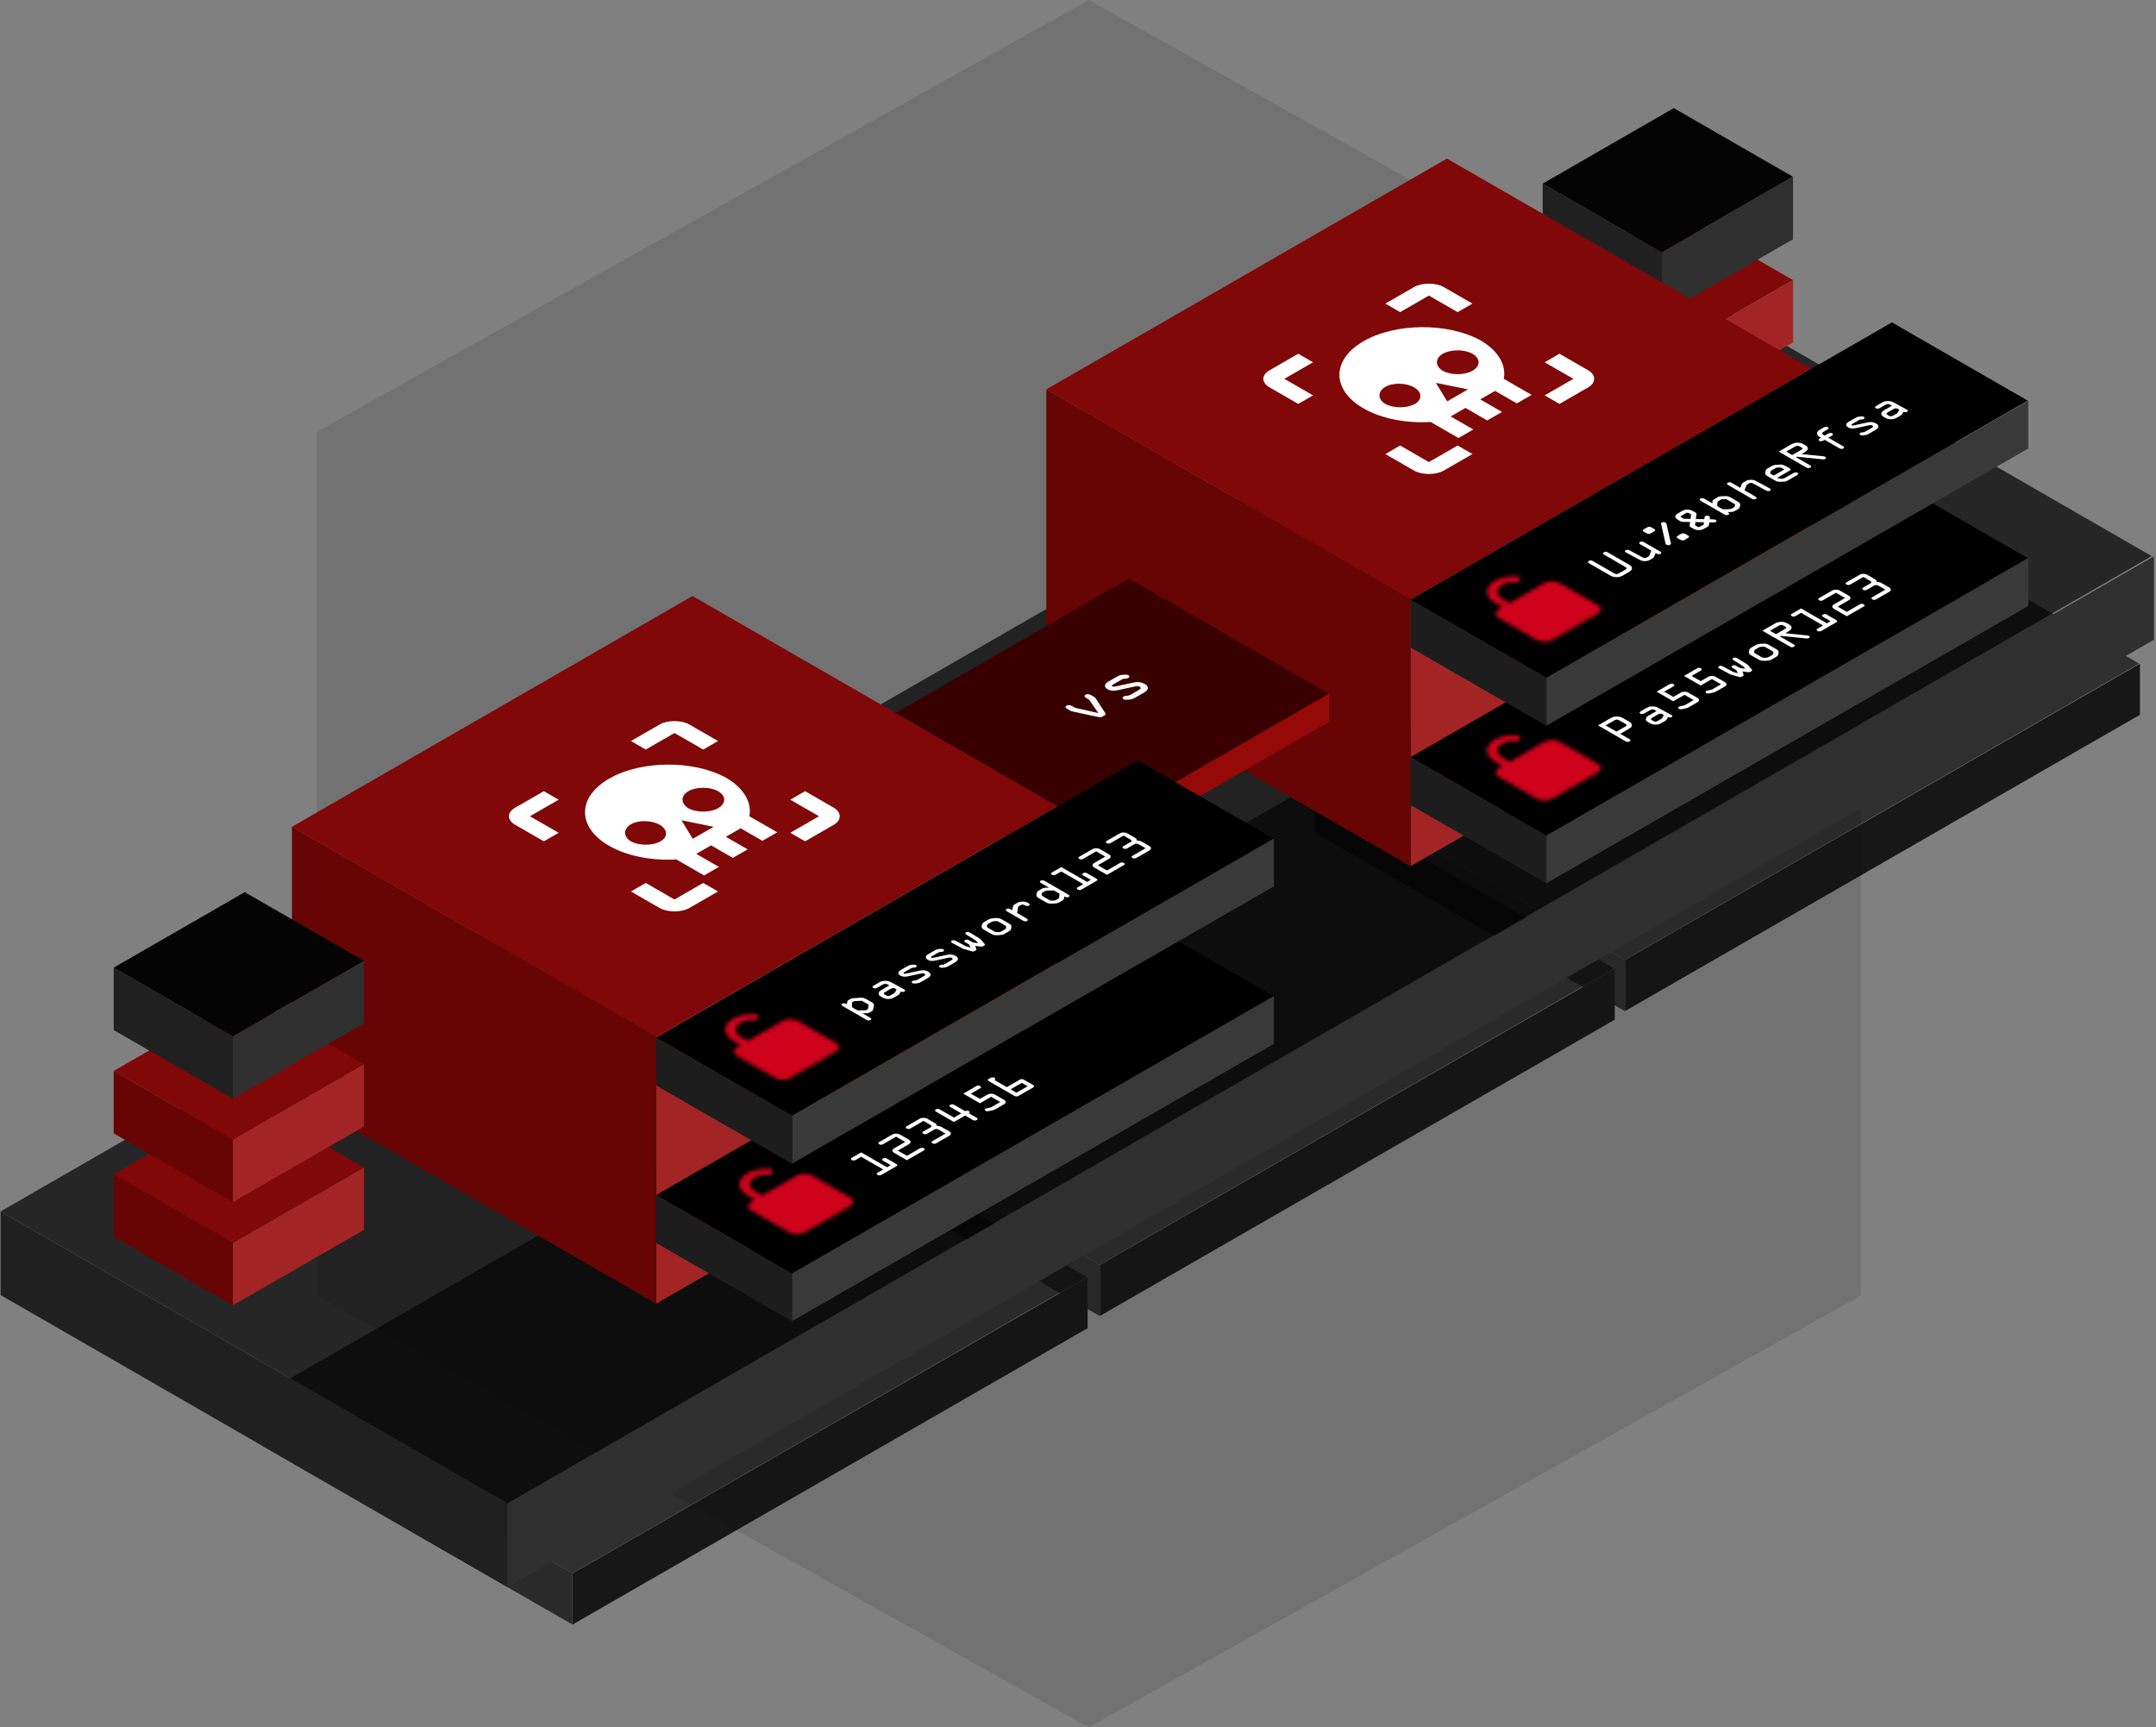 <svg width="589" height="472" viewBox="0 0 589 472" fill="none" xmlns="http://www.w3.org/2000/svg">
<rect x="0" y="0" width="589" height="472" fill="#808080" stroke="none"/>
<path d="M297.451 0L508.369 118V354L297.451 472L86.534 354V118L297.451 0Z" fill="black" fill-opacity="0.11"/>
<g opacity="0.9">
<rect width="162.275" height="13.956" transform="matrix(0.867 -0.499 2.2079e-08 1 443.92 262.335)" fill="#0B0B0B"/>
<rect width="97.884" height="13.979" transform="matrix(0.866 0.499 2.20662e-08 -1 359.103 227.45)" fill="#202020"/>
<rect width="162.272" height="97.885" transform="matrix(0.866 -0.499 0.866 0.499 359.103 213.454)" fill="black" fill-opacity="0.7"/>
<rect width="162.275" height="13.956" transform="matrix(0.867 -0.499 2.2079e-08 1 300.45 345.645)" fill="#0B0B0B"/>
<rect width="97.884" height="13.979" transform="matrix(0.866 0.499 2.20662e-08 -1 215.633 310.761)" fill="#202020"/>
<rect width="162.272" height="97.885" transform="matrix(0.866 -0.499 0.866 0.499 215.633 296.764)" fill="black" fill-opacity="0.7"/>
<rect width="162.275" height="13.956" transform="matrix(0.867 -0.499 2.2079e-08 1 156.428 429.947)" fill="#0B0B0B"/>
<rect width="97.884" height="13.979" transform="matrix(0.866 0.499 2.20662e-08 -1 71.611 395.063)" fill="#202020"/>
<rect width="162.272" height="97.885" transform="matrix(0.866 -0.499 0.866 0.499 71.611 381.067)" fill="black" fill-opacity="0.7"/>
</g>
<rect width="518.717" height="22.794" transform="matrix(0.867 -0.499 2.2079e-08 1 138.701 410.859)" fill="#2F2F2F"/>
<rect width="159.874" height="22.831" transform="matrix(0.866 0.499 2.20662e-08 -1 0.17 353.883)" fill="#202020"/>
<rect width="518.717" height="159.874" transform="matrix(0.866 -0.499 0.866 0.499 0.17 331.024)" fill="black" fill-opacity="0.7"/>
<rect width="41.331" height="17.076" transform="matrix(0.867 -0.499 2.2079e-08 1 454.011 125.365)" fill="#A22424"/>
<rect width="37.562" height="17.062" transform="matrix(0.866 0.499 2.20662e-08 -1 421.464 123.677)" fill="#670404"/>
<rect width="41.331" height="37.562" transform="matrix(0.866 -0.499 0.866 0.499 421.464 106.619)" fill="#800808"/>
<rect width="41.331" height="17.076" transform="matrix(0.867 -0.499 2.2079e-08 1 454.011 97.138)" fill="#A22424"/>
<rect width="37.562" height="17.062" transform="matrix(0.866 0.499 2.20662e-08 -1 421.464 95.451)" fill="#670404"/>
<rect width="41.331" height="37.562" transform="matrix(0.866 -0.499 0.866 0.499 421.464 78.392)" fill="#800808"/>
<rect width="41.331" height="17.076" transform="matrix(0.867 -0.499 2.2079e-08 1 454.011 68.912)" fill="#2F2F2F"/>
<rect width="37.562" height="17.062" transform="matrix(0.866 0.499 2.20662e-08 -1 421.464 67.224)" fill="#202020"/>
<rect width="41.331" height="37.562" transform="matrix(0.866 -0.499 0.866 0.499 421.464 50.166)" fill="#040404"/>
<rect width="126.366" height="72.985" transform="matrix(0.867 -0.499 2.2079e-08 1 385.366 163.708)" fill="#A22424"/>
<rect width="114.842" height="72.984" transform="matrix(0.866 0.499 2.20662e-08 -1 285.855 179.366)" fill="#670404"/>
<rect width="126.366" height="114.842" transform="matrix(0.866 -0.499 0.866 0.499 285.855 106.391)" fill="#800808"/>
<g clip-path="url(#clip0_51_3875)">
<path d="M346.826 101.185C344.448 102.556 344.686 104.611 346.826 105.845L354.677 110.367L358.721 108.037L350.87 103.515L358.721 98.993L354.677 96.663L346.826 101.185ZM378.465 82.959L382.509 85.289L390.359 80.766L398.209 85.289L402.253 82.959L394.403 78.437C392.262 77.203 388.456 77.203 386.315 78.437L378.465 82.959ZM372.518 93.237C363.716 98.308 363.716 106.53 372.518 111.601C377.513 114.478 384.412 115.712 390.835 115.301L398.447 119.686L402.491 117.356L396.306 113.793L400.35 111.463L406.297 114.889L410.341 112.56L404.394 109.134L408.438 106.804L414.385 110.23L418.429 107.9L410.817 103.515C411.531 99.815 409.39 95.841 404.394 92.963C395.593 88.167 381.32 88.167 372.518 93.237ZM386.553 110.367C384.412 111.601 380.606 111.601 378.465 110.367C376.324 109.134 376.324 106.941 378.465 105.708C380.606 104.474 384.174 104.611 386.315 105.845C388.456 107.078 388.694 109.134 386.553 110.367ZM395.355 109.682L392.262 104.611L401.064 106.393L395.355 109.682ZM402.253 101.322C400.112 102.556 396.306 102.556 394.165 101.322C392.024 100.089 392.024 97.897 394.165 96.663C396.306 95.43 400.112 95.43 402.253 96.663C404.394 97.897 404.632 99.952 402.253 101.322ZM378.465 124.071L386.315 128.594C388.456 129.827 392.262 129.827 394.403 128.594L402.253 124.071L398.209 121.741L390.359 126.264L382.509 121.741L378.465 124.071ZM421.998 98.993L429.848 103.515L421.998 108.037L426.042 110.367L433.892 105.845C436.033 104.611 436.033 102.419 433.892 101.185L426.042 96.663L421.998 98.993Z" fill="white"/>
</g>
<rect width="89.12" height="7.665" transform="matrix(0.867 -0.499 2.2079e-08 1 285.855 234.02)" fill="#950909"/>
<rect width="63.017" height="7.677" transform="matrix(0.866 0.499 2.20662e-08 -1 231.251 210.24)" fill="#1D1D1D"/>
<rect width="89.118" height="63.017" transform="matrix(0.866 -0.499 0.866 0.499 231.251 202.553)" fill="#390000"/>
<rect width="126.366" height="72.985" transform="matrix(0.867 -0.499 2.2079e-08 1 179.271 283.235)" fill="#A22424"/>
<rect width="114.842" height="72.984" transform="matrix(0.866 0.499 2.20662e-08 -1 79.76 298.893)" fill="#670404"/>
<rect width="126.366" height="114.842" transform="matrix(0.866 -0.499 0.866 0.499 79.76 225.919)" fill="#800808"/>
<g clip-path="url(#clip1_51_3875)">
<path d="M140.731 220.713C138.352 222.083 138.59 224.139 140.731 225.372L148.581 229.894L152.625 227.565L144.775 223.042L152.625 218.52L148.581 216.19L140.731 220.713ZM172.37 202.486L176.414 204.816L184.264 200.294L192.114 204.816L196.158 202.486L188.308 197.964C186.167 196.731 182.361 196.731 180.22 197.964L172.37 202.486ZM166.423 212.764C157.621 217.835 157.621 226.057 166.423 231.128C171.418 234.005 178.317 235.239 184.74 234.828L192.352 239.213L196.396 236.883L190.211 233.32L194.255 230.991L200.202 234.417L204.246 232.087L198.299 228.661L202.343 226.331L208.29 229.757L212.334 227.428L204.722 223.042C205.435 219.342 203.294 215.368 198.299 212.49C189.497 207.694 175.224 207.694 166.423 212.764ZM180.458 229.894C178.317 231.128 174.511 231.128 172.37 229.894C170.229 228.661 170.229 226.468 172.37 225.235C174.511 224.002 178.079 224.139 180.22 225.372C182.361 226.605 182.599 228.661 180.458 229.894ZM189.259 229.209L186.167 224.139L194.969 225.92L189.259 229.209ZM196.158 220.85C194.017 222.083 190.211 222.083 188.07 220.85C185.929 219.616 185.929 217.424 188.07 216.19C190.211 214.957 194.017 214.957 196.158 216.19C198.299 217.424 198.537 219.479 196.158 220.85ZM172.37 243.598L180.22 248.121C182.361 249.354 186.167 249.354 188.308 248.121L196.158 243.598L192.114 241.269L184.264 245.791L176.414 241.269L172.37 243.598ZM215.902 218.52L223.752 223.042L215.902 227.565L219.946 229.894L227.796 225.372C229.937 224.139 229.937 221.946 227.796 220.713L219.946 216.19L215.902 218.52Z" fill="white"/>
</g>
<rect width="41.331" height="17.076" transform="matrix(0.867 -0.499 2.2079e-08 1 63.616 339.609)" fill="#A22424"/>
<rect width="37.562" height="17.062" transform="matrix(0.866 0.499 2.20662e-08 -1 31.068 337.922)" fill="#670404"/>
<rect width="41.331" height="37.562" transform="matrix(0.866 -0.499 0.866 0.499 31.068 320.863)" fill="#800808"/>
<rect width="41.331" height="17.076" transform="matrix(0.867 -0.499 2.2079e-08 1 63.616 311.383)" fill="#A22424"/>
<rect width="37.562" height="17.062" transform="matrix(0.866 0.499 2.20662e-08 -1 31.068 309.695)" fill="#670404"/>
<rect width="41.331" height="37.562" transform="matrix(0.866 -0.499 0.866 0.499 31.068 292.636)" fill="#800808"/>
<rect width="41.331" height="17.076" transform="matrix(0.867 -0.499 2.2079e-08 1 63.616 283.156)" fill="#2F2F2F"/>
<rect width="37.562" height="17.062" transform="matrix(0.866 0.499 2.20662e-08 -1 31.068 281.469)" fill="#202020"/>
<rect width="41.331" height="37.562" transform="matrix(0.866 -0.499 0.866 0.499 31.068 264.41)" fill="#040404"/>
<rect width="151.833" height="13.058" transform="matrix(0.867 -0.499 2.2079e-08 1 216.376 347.944)" fill="#393939"/>
<rect width="42.822" height="13.079" transform="matrix(0.866 0.499 2.20662e-08 -1 179.271 339.647)" fill="#1D1D1D"/>
<rect width="151.83" height="42.822" transform="matrix(0.866 -0.499 0.866 0.499 179.271 326.551)" fill="black"/>
<path d="M242.324 318.96L235.274 314.898L232.706 316.378C232.436 316.534 232.332 316.761 232.706 316.977C233.08 317.192 233.475 317.133 233.746 316.977L235.274 316.096L241.284 319.559L239.756 320.439C239.486 320.595 239.382 320.822 239.756 321.038C240.13 321.254 240.525 321.194 240.796 321.038L244.892 318.678C245.163 318.522 245.267 318.295 244.892 318.079L242.272 316.569C241.971 316.396 241.617 316.348 241.232 316.569C240.848 316.791 240.931 316.995 241.232 317.168L243.333 318.378L242.324 318.96ZM245.274 314.397L248.207 312.707C248.55 312.51 248.737 312.342 248.758 312.055C248.779 311.731 248.529 311.551 248.155 311.336L246.023 310.108C245.649 309.892 245.337 309.748 244.775 309.76C244.276 309.772 243.985 309.88 243.642 310.078L240.19 312.067C239.919 312.222 239.815 312.45 240.19 312.666C240.564 312.881 240.959 312.821 241.23 312.666L244.806 310.605L247.292 312.037L244.37 313.72C243.59 314.169 243.59 314.624 244.37 315.074L247.759 317.026L252.376 314.367C252.647 314.211 252.751 313.983 252.376 313.768C252.002 313.552 251.607 313.612 251.336 313.768L247.759 315.828L245.274 314.397ZM252.29 306.294L254.016 307.288C254.599 307.624 254.547 307.857 254.255 308.025L252.217 309.199C251.947 309.355 251.843 309.582 252.217 309.798C252.592 310.014 252.987 309.954 253.257 309.798L255.295 308.624C255.586 308.456 255.992 308.426 256.574 308.762L258.3 309.756L254.723 311.817C254.453 311.972 254.349 312.2 254.723 312.416C255.098 312.631 255.493 312.571 255.763 312.416L259.34 310.355C259.933 310.014 259.933 309.498 259.34 309.157L257.344 308.007C256.928 307.767 256.543 307.641 255.929 307.659C255.961 307.306 255.742 307.084 255.326 306.845L253.33 305.695C252.737 305.353 251.843 305.353 251.25 305.695L247.673 307.755C247.403 307.911 247.299 308.139 247.673 308.354C248.048 308.57 248.443 308.51 248.713 308.354L252.29 306.294ZM260.606 305.385L256.717 303.145C256.457 302.995 256.072 302.917 255.677 303.145C255.282 303.372 255.417 303.594 255.677 303.744L260.606 306.583L263.663 304.822L265.784 306.044C266.117 306.235 266.449 306.259 266.824 306.044C267.198 305.828 267.156 305.636 266.824 305.445L264.703 304.223C264.973 304.067 265.077 303.839 264.703 303.624C264.328 303.408 263.933 303.468 263.663 303.624L260.658 301.893C260.398 301.743 260.013 301.665 259.618 301.893C259.223 302.12 259.358 302.342 259.618 302.492L262.623 304.223L260.606 305.385ZM265.23 298.839L267.778 297.372C268.048 297.216 268.152 296.988 267.778 296.773C267.403 296.557 267.008 296.617 266.738 296.773L263.15 298.839L267.715 301.469L270.783 299.702L273.268 301.134L270.866 302.517C270.699 302.613 270.315 302.667 270.107 302.715L269.66 302.817C269.493 302.853 269.368 302.889 269.244 302.96C268.973 303.116 268.994 303.392 269.264 303.548C269.628 303.757 270.034 303.631 270.439 303.542L271.011 303.416C271.386 303.332 271.614 303.284 271.885 303.128L274.193 301.798C274.567 301.583 274.796 301.403 274.744 301.074C274.703 300.798 274.505 300.648 274.183 300.463L271.958 299.181C271.594 298.971 271.313 298.845 270.751 298.857C270.263 298.863 269.961 298.977 269.628 299.169L267.715 300.271L265.23 298.839ZM271.684 295.121C271.986 294.947 271.996 294.702 271.684 294.522C271.414 294.366 270.946 294.348 270.676 294.504L270.052 294.864C269.688 295.073 269.885 295.283 270.125 295.421L277.039 299.404C277.518 299.68 277.882 299.674 278.37 299.392L282.155 297.212C282.623 296.942 282.665 296.726 282.176 296.445L279.847 295.103C279.368 294.828 279.046 294.762 278.526 295.061L275.053 297.062L271.684 295.121ZM279.15 295.9L280.751 296.822L277.694 298.583L276.093 297.661L279.15 295.9Z" fill="white"/>
<mask id="mask0_51_3875" style="mask-type:alpha" maskUnits="userSpaceOnUse" x="202" y="319" width="32" height="19">
<path fill-rule="evenodd" clip-rule="evenodd" d="M217.249 321.481L217.254 321.484L213.318 323.751L213.314 323.748L208.25 326.665L206.171 325.467C204.392 324.443 204.392 322.777 206.171 321.753C207.367 321.064 209.068 320.838 210.595 321.077L211.171 319.5C208.751 319.154 206.085 319.526 204.195 320.615C201.325 322.268 201.325 324.952 204.195 326.605L206.275 327.803L205.235 328.402C204.091 329.061 204.091 330.14 205.235 330.798L215.633 336.789C216.777 337.448 218.649 337.448 219.792 336.789L232.27 329.6C233.414 328.941 233.414 327.863 232.27 327.204L221.872 321.214C220.728 320.555 218.857 320.555 217.713 321.214L217.249 321.481Z" fill="black"/>
</mask>
<g mask="url(#mask0_51_3875)">
<rect width="28.801" height="28.801" transform="matrix(0.867 -0.499 0.867 0.499 190.677 327.204)" fill="#CE021B"/>
</g>
<rect width="151.833" height="13.058" transform="matrix(0.867 -0.499 2.2079e-08 1 216.376 304.909)" fill="#393939"/>
<rect width="42.822" height="13.079" transform="matrix(0.866 0.499 2.20662e-08 -1 179.271 296.611)" fill="#1D1D1D"/>
<rect width="151.83" height="42.822" transform="matrix(0.866 -0.499 0.866 0.499 179.271 283.515)" fill="black"/>
<path d="M236.844 273.107C236.136 272.7 235.804 272.568 234.764 272.64L233.693 272.718C233.215 272.754 232.643 272.795 232.404 272.933L231.717 273.329C231.437 273.49 231.416 273.934 231.385 274.215L231.364 274.431L231.239 274.359C230.906 274.167 230.49 274.035 230.085 274.269C229.627 274.533 229.97 274.778 230.324 274.982L236.625 278.612C236.968 278.81 237.384 278.965 237.811 278.72C238.237 278.474 237.966 278.234 237.623 278.037L235.617 276.881L236.001 276.875C236.625 276.863 237.124 276.911 237.571 276.653L238.247 276.264C238.518 276.108 238.559 275.761 238.601 275.545L238.726 274.922C238.85 274.323 238.632 274.137 237.915 273.724L236.844 273.107ZM237.051 274.377C237.239 274.485 237.301 274.581 237.28 274.748L237.155 275.539C237.145 275.641 237.124 275.761 236.989 275.838L236.729 275.988C236.604 276.06 236.313 276.072 236.022 276.072L234.546 276.096C234.348 276.102 234.119 276.018 233.974 275.934L232.996 275.371C232.778 275.245 232.736 275.138 232.747 274.904L232.778 274.203C232.778 274.083 232.767 273.874 232.913 273.79L233.173 273.64C233.308 273.562 233.516 273.55 233.693 273.544L235.065 273.472C235.357 273.46 235.523 273.496 235.71 273.604L237.051 274.377ZM240.979 269.143C241.697 268.73 241.988 268.706 242.736 269.137L242.965 269.269L240.823 270.503C240.386 270.754 240.074 271.018 240.033 271.389C239.991 271.797 240.178 272.036 240.657 272.312L241.093 272.563C241.613 272.863 242.081 273.013 242.84 272.971C243.506 272.935 243.88 272.779 244.327 272.522L245.284 271.97C245.606 271.785 245.617 271.779 245.752 271.533L246.084 270.934C246.355 271.102 246.833 271.078 247.093 270.928C247.426 270.737 247.28 270.485 246.979 270.323L243.485 268.43C242.975 268.149 242.622 268.005 241.853 268.005C241.062 268.005 240.636 268.191 240.116 268.49L238.743 269.281C238.411 269.473 238.13 269.718 238.556 269.964C238.993 270.215 239.451 270.024 239.742 269.856L240.979 269.143ZM243.308 270.221C243.859 269.904 244.182 269.91 244.733 270.227L244.951 270.353L244.421 271.318L243.319 271.953C243.079 272.09 242.601 272.282 242.268 272.09L241.603 271.707C241.239 271.497 241.561 271.228 241.832 271.072L243.308 270.221ZM248.775 264.652C249.045 264.496 249.243 264.407 249.586 264.413C249.846 264.419 250.033 264.395 250.22 264.287C250.49 264.131 250.511 263.867 250.23 263.706C249.95 263.544 249.617 263.592 249.274 263.61C248.588 263.646 248.328 263.76 247.777 264.077L246.071 265.06C245.323 265.491 245.177 266.126 245.967 266.581C246.612 266.952 247.257 266.952 248.057 266.779L251.478 266.042C251.811 265.97 252.258 265.892 252.497 266.03C253.08 266.365 252.57 266.623 252.216 266.827L250.865 267.605C250.553 267.785 250.22 267.953 249.846 267.941C249.607 267.935 249.44 267.971 249.284 268.061C249.003 268.222 248.983 268.486 249.263 268.648C249.513 268.791 249.971 268.743 250.303 268.719C250.969 268.672 251.343 268.48 251.863 268.18L253.402 267.294C254.358 266.743 254.566 266.072 253.558 265.491C252.84 265.077 252.102 265.036 251.166 265.239L247.537 266.024C247.329 266.072 247.142 266.108 246.976 266.012C246.654 265.826 247.049 265.647 247.257 265.527L248.775 264.652ZM256.258 260.341C256.529 260.185 256.726 260.095 257.07 260.101C257.329 260.107 257.517 260.083 257.704 259.976C257.974 259.82 257.995 259.556 257.714 259.395C257.433 259.233 257.101 259.281 256.758 259.299C256.071 259.335 255.811 259.448 255.26 259.766L253.555 260.748C252.806 261.18 252.661 261.815 253.451 262.27C254.096 262.641 254.74 262.641 255.541 262.467L258.962 261.731C259.295 261.659 259.742 261.581 259.981 261.719C260.563 262.054 260.054 262.312 259.7 262.515L258.348 263.294C258.037 263.474 257.704 263.642 257.329 263.63C257.09 263.624 256.924 263.659 256.768 263.749C256.487 263.911 256.466 264.175 256.747 264.336C256.997 264.48 257.454 264.432 257.787 264.408C258.452 264.36 258.827 264.169 259.347 263.869L260.886 262.983C261.842 262.432 262.05 261.761 261.042 261.18C260.324 260.766 259.586 260.724 258.65 260.928L255.021 261.713C254.813 261.761 254.626 261.797 254.46 261.701C254.137 261.515 254.532 261.335 254.74 261.216L256.258 260.341ZM264.844 256.988C264.501 256.79 264.075 256.629 263.649 256.874C263.222 257.12 263.503 257.366 263.846 257.563L264.761 258.09L265.146 258.935L263.909 258.582L261.226 257.156C260.872 256.964 260.436 256.784 260.009 257.03C259.573 257.282 259.885 257.533 260.238 257.725L263.118 259.264L265.084 259.833C265.489 259.947 265.874 260.109 266.227 259.905L266.612 259.684C266.789 259.582 266.747 259.39 266.706 259.258L266.435 258.48L267.787 258.635C268.016 258.659 268.349 258.683 268.525 258.582L268.91 258.36C269.264 258.156 268.983 257.935 268.785 257.701L267.797 256.569L265.125 254.91C264.792 254.706 264.356 254.526 263.919 254.778C263.493 255.023 263.805 255.275 264.137 255.479L266.612 257.024L267.226 257.737L265.759 257.515L264.844 256.988ZM270.748 255.157C271.403 255.534 271.819 255.582 272.775 255.534C273.732 255.486 274.023 255.414 274.657 255.049L275.448 254.594C276.082 254.228 276.207 254.061 276.29 253.51C276.373 252.958 276.29 252.719 275.635 252.341L273.753 251.257C273.087 250.874 272.723 250.82 271.819 250.874C270.924 250.922 270.54 250.964 269.843 251.365L269.053 251.82C268.356 252.222 268.283 252.443 268.2 252.958C268.107 253.48 268.2 253.689 268.866 254.073L270.748 255.157ZM269.864 253.498C269.656 253.378 269.593 253.258 269.635 252.946C269.666 252.713 269.739 252.575 270.051 252.395L270.841 251.94C271.153 251.76 271.392 251.718 271.798 251.701C272.338 251.677 272.546 251.712 272.754 251.832L274.636 252.917C274.844 253.036 274.907 253.156 274.865 253.468C274.834 253.701 274.761 253.839 274.449 254.019L273.659 254.474C273.347 254.654 273.108 254.696 272.702 254.714C272.162 254.737 271.954 254.702 271.746 254.582L269.864 253.498ZM279.406 251.522C279.749 251.72 280.165 251.876 280.592 251.63C281.018 251.385 280.748 251.145 280.405 250.947L277.878 249.492L278.117 248.024C278.148 247.839 278.19 247.707 278.377 247.599L278.668 247.431C278.907 247.293 279.146 247.156 279.448 247.186C279.697 247.21 279.822 247.281 279.989 247.377C280.311 247.563 280.748 247.647 281.112 247.437C281.538 247.192 281.247 246.952 280.904 246.754C280.446 246.491 279.989 246.359 279.323 246.359C278.782 246.359 278.335 246.473 277.951 246.694L277.15 247.156C276.838 247.335 276.744 247.617 276.692 247.91L276.557 248.731L276.152 248.497C275.819 248.306 275.382 248.174 274.987 248.402C274.53 248.665 274.862 248.905 275.226 249.114L279.406 251.522ZM283.823 243.312C283.407 243.551 283.261 243.731 283.22 244.066L283.168 244.432C283.105 244.875 283.24 245.109 283.771 245.414L285.777 246.57C286.308 246.876 286.713 246.954 287.483 246.918L288.117 246.888C288.387 246.876 288.99 246.792 289.323 246.6L290.29 246.043C290.592 245.869 290.716 245.546 290.737 245.199L290.737 244.947L290.8 244.983C291.132 245.175 291.569 245.306 291.964 245.079C292.391 244.833 292.11 244.588 291.767 244.39L285.486 240.772C285.143 240.574 284.727 240.418 284.301 240.664C283.875 240.91 284.145 241.149 284.488 241.347L286.588 242.557L286.245 242.551C285.517 242.551 285.05 242.605 284.706 242.802L283.823 243.312ZM285.164 245.067C284.883 244.905 284.53 244.701 284.561 244.54L284.623 244.228C284.644 244.096 284.675 243.971 284.8 243.899L285.507 243.491C285.632 243.419 285.892 243.366 286.245 243.354L287.306 243.306C287.576 243.294 287.847 243.282 288.034 243.39L289.292 244.114C289.479 244.222 289.458 244.378 289.438 244.534L289.354 245.145C289.334 245.348 289.24 245.498 289.115 245.57L288.408 245.977C288.283 246.049 288.065 246.067 287.836 246.079L287.296 246.115C287.015 246.133 286.661 245.929 286.381 245.768L285.164 245.067ZM296.984 240.989L289.934 236.928L287.365 238.407C287.095 238.563 286.991 238.791 287.365 239.006C287.74 239.222 288.135 239.162 288.405 239.006L289.934 238.126L295.944 241.588L294.415 242.469C294.145 242.624 294.041 242.852 294.415 243.068C294.79 243.283 295.185 243.223 295.455 243.068L299.552 240.708C299.822 240.552 299.926 240.324 299.552 240.109L296.932 238.599C296.63 238.425 296.277 238.377 295.892 238.599C295.507 238.821 295.59 239.024 295.892 239.198L297.992 240.408L296.984 240.989ZM299.934 236.426L302.866 234.737C303.209 234.539 303.396 234.372 303.417 234.084C303.438 233.761 303.188 233.581 302.814 233.365L300.682 232.137C300.308 231.922 299.996 231.778 299.435 231.79C298.936 231.802 298.644 231.91 298.301 232.107L294.849 234.096C294.579 234.252 294.475 234.48 294.849 234.695C295.224 234.911 295.619 234.851 295.889 234.695L299.466 232.635L301.951 234.066L299.029 235.749C298.249 236.199 298.249 236.654 299.029 237.103L302.419 239.056L307.036 236.396C307.306 236.241 307.41 236.013 307.036 235.797C306.661 235.582 306.266 235.642 305.996 235.797L302.419 237.858L299.934 236.426ZM306.95 228.323L308.676 229.318C309.258 229.653 309.206 229.887 308.915 230.054L306.877 231.229C306.607 231.384 306.503 231.612 306.877 231.828C307.251 232.043 307.646 231.983 307.917 231.828L309.955 230.653C310.246 230.486 310.651 230.456 311.234 230.791L312.96 231.786L309.383 233.846C309.112 234.002 309.008 234.23 309.383 234.445C309.757 234.661 310.152 234.601 310.423 234.445L314 232.385C314.592 232.043 314.592 231.528 314 231.187L312.003 230.036C311.587 229.797 311.202 229.671 310.589 229.689C310.62 229.336 310.402 229.114 309.986 228.874L307.989 227.724C307.397 227.383 306.503 227.383 305.91 227.724L302.333 229.785C302.063 229.941 301.959 230.168 302.333 230.384C302.707 230.6 303.102 230.54 303.373 230.384L306.95 228.323Z" fill="white"/>
<path d="M300.052 194.845L293.702 193.407L293.023 193.016C292.552 192.744 291.955 192.497 291.359 192.84C290.888 193.112 291.082 193.431 291.512 193.679L292.454 194.222C292.676 194.35 292.843 194.382 293.148 194.445L299.484 195.811C299.886 195.899 300.676 196.083 301.009 195.891L301.868 195.396C302.201 195.204 301.882 194.749 301.729 194.517L299.359 190.867C299.248 190.692 299.192 190.596 298.971 190.468L298.028 189.925C297.598 189.677 297.043 189.566 296.572 189.837C295.976 190.181 296.406 190.524 296.877 190.795L297.556 191.187L300.052 194.845ZM306.315 185.758C306.675 185.55 306.939 185.431 307.396 185.439C307.743 185.447 307.992 185.415 308.242 185.271C308.602 185.063 308.63 184.712 308.256 184.496C307.881 184.28 307.438 184.344 306.98 184.368C306.065 184.416 305.719 184.568 304.984 184.991L302.71 186.301C301.712 186.876 301.518 187.723 302.571 188.33C303.431 188.825 304.291 188.825 305.358 188.593L309.919 187.611C310.363 187.515 310.959 187.411 311.278 187.595C312.054 188.042 311.375 188.386 310.904 188.657L309.101 189.695C308.685 189.935 308.242 190.159 307.743 190.143C307.424 190.135 307.202 190.183 306.994 190.302C306.62 190.518 306.592 190.87 306.966 191.085C307.299 191.277 307.909 191.213 308.353 191.181C309.24 191.117 309.739 190.862 310.432 190.462L312.484 189.28C313.76 188.545 314.037 187.651 312.692 186.876C311.736 186.325 310.751 186.269 309.503 186.541L304.665 187.587C304.388 187.651 304.138 187.699 303.916 187.571C303.486 187.323 304.013 187.084 304.291 186.924L306.315 185.758Z" fill="white"/>
<mask id="mask1_51_3875" style="mask-type:alpha" maskUnits="userSpaceOnUse" x="198" y="277" width="32" height="19">
<path fill-rule="evenodd" clip-rule="evenodd" d="M213.335 279.243L213.34 279.246L209.404 281.513L209.399 281.51L204.336 284.427L202.256 283.229C200.478 282.205 200.478 280.54 202.256 279.515C203.453 278.826 205.154 278.6 206.68 278.839L207.256 277.262C204.836 276.917 202.171 277.288 200.28 278.377C197.411 280.031 197.411 282.714 200.28 284.367L202.36 285.566L201.32 286.165C200.176 286.824 200.176 287.902 201.32 288.561L211.719 294.551C212.862 295.21 214.734 295.21 215.878 294.551L228.356 287.363C229.5 286.704 229.5 285.625 228.356 284.967L217.958 278.976C216.814 278.317 214.942 278.317 213.798 278.976L213.335 279.243Z" fill="black"/>
</mask>
<g mask="url(#mask1_51_3875)">
<rect width="28.801" height="28.801" transform="matrix(0.867 -0.499 0.867 0.499 186.763 284.967)" fill="#CE021B"/>
</g>
<rect width="151.833" height="13.058" transform="matrix(0.867 -0.499 2.2079e-08 1 422.471 228.287)" fill="#393939"/>
<rect width="42.822" height="13.079" transform="matrix(0.866 0.499 2.20662e-08 -1 385.366 219.989)" fill="#1D1D1D"/>
<rect width="151.83" height="42.822" transform="matrix(0.866 -0.499 0.866 0.499 385.366 206.893)" fill="black"/>
<path d="M442.643 200.518L444.92 199.207C445.481 198.883 445.866 198.614 445.814 198.116C445.773 197.649 445.44 197.41 444.91 197.104L443.495 196.289C442.934 195.966 442.508 195.768 441.645 195.786C440.917 195.798 440.501 195.954 440.023 196.23L436.57 198.218L444.14 202.579C444.473 202.771 444.806 202.795 445.18 202.579C445.554 202.363 445.513 202.172 445.18 201.98L442.643 200.518ZM438.65 198.218L440.958 196.888C441.572 196.535 441.863 196.547 442.456 196.888L443.911 197.727C444.504 198.069 444.525 198.236 443.911 198.59L441.603 199.919L438.65 198.218ZM450.574 194.165C451.291 193.751 451.582 193.727 452.331 194.159L452.56 194.29L450.418 195.524C449.981 195.776 449.669 196.04 449.627 196.411C449.586 196.818 449.773 197.058 450.251 197.333L450.688 197.585C451.208 197.884 451.676 198.034 452.435 197.992C453.1 197.956 453.475 197.801 453.922 197.543L454.878 196.992C455.201 196.806 455.211 196.8 455.346 196.555L455.679 195.956C455.949 196.123 456.428 196.099 456.688 195.95C457.02 195.758 456.875 195.506 456.573 195.345L453.08 193.452C452.57 193.17 452.217 193.027 451.447 193.027C450.657 193.027 450.231 193.212 449.711 193.512L448.338 194.302C448.005 194.494 447.725 194.74 448.151 194.985C448.588 195.237 449.045 195.045 449.336 194.877L450.574 194.165ZM452.903 195.243C453.454 194.925 453.776 194.931 454.327 195.249L454.546 195.375L454.015 196.339L452.913 196.974C452.674 197.112 452.196 197.303 451.863 197.112L451.198 196.728C450.834 196.519 451.156 196.249 451.426 196.093L452.903 195.243ZM454.647 189.003L457.194 187.535C457.465 187.379 457.569 187.152 457.194 186.936C456.82 186.721 456.425 186.78 456.155 186.936L452.567 189.003L457.132 191.632L460.199 189.865L462.685 191.297L460.283 192.681C460.116 192.777 459.731 192.83 459.524 192.878L459.076 192.98C458.91 193.016 458.785 193.052 458.66 193.124C458.39 193.28 458.411 193.555 458.681 193.711C459.045 193.921 459.451 193.795 459.856 193.705L460.428 193.579C460.802 193.495 461.031 193.447 461.302 193.292L463.61 191.962C463.984 191.746 464.213 191.567 464.161 191.237C464.119 190.962 463.922 190.812 463.6 190.626L461.374 189.344C461.01 189.135 460.73 189.009 460.168 189.021C459.679 189.027 459.378 189.141 459.045 189.332L457.132 190.434L454.647 189.003ZM462.131 184.692L464.678 183.224C464.948 183.068 465.052 182.841 464.678 182.625C464.304 182.409 463.909 182.469 463.638 182.625L460.051 184.692L464.616 187.321L467.683 185.554L470.168 186.986L467.766 188.369C467.6 188.465 467.215 188.519 467.007 188.567L466.56 188.669C466.394 188.705 466.269 188.741 466.144 188.813C465.874 188.968 465.895 189.244 466.165 189.4C466.529 189.609 466.934 189.484 467.34 189.394L467.912 189.268C468.286 189.184 468.515 189.136 468.785 188.98L471.094 187.651C471.468 187.435 471.697 187.255 471.645 186.926C471.603 186.65 471.406 186.501 471.083 186.315L468.858 185.033C468.494 184.823 468.213 184.698 467.652 184.71C467.163 184.716 466.862 184.829 466.529 185.021L464.616 186.123L462.131 184.692ZM474.439 182.01C474.096 181.812 473.67 181.65 473.243 181.896C472.817 182.141 473.098 182.387 473.441 182.585L474.356 183.112L474.741 183.956L473.503 183.603L470.82 182.177C470.467 181.986 470.03 181.806 469.604 182.052C469.167 182.303 469.479 182.555 469.833 182.746L472.713 184.286L474.678 184.855C475.084 184.969 475.468 185.13 475.822 184.927L476.207 184.705C476.383 184.603 476.342 184.412 476.3 184.28L476.03 183.501L477.382 183.657C477.61 183.681 477.943 183.705 478.12 183.603L478.505 183.381C478.858 183.178 478.577 182.956 478.38 182.722L477.392 181.59L474.72 179.931C474.387 179.727 473.95 179.548 473.514 179.799C473.087 180.045 473.399 180.296 473.732 180.5L476.207 182.046L476.82 182.758L475.354 182.537L474.439 182.01ZM480.342 180.178C480.997 180.556 481.413 180.604 482.37 180.556C483.326 180.508 483.618 180.436 484.252 180.07L485.042 179.615C485.676 179.25 485.801 179.082 485.884 178.531C485.968 177.98 485.884 177.74 485.229 177.363L483.347 176.279C482.682 175.895 482.318 175.841 481.413 175.895C480.519 175.943 480.134 175.985 479.438 176.387L478.647 176.842C477.951 177.243 477.878 177.465 477.795 177.98C477.701 178.501 477.795 178.711 478.46 179.094L480.342 180.178ZM479.458 178.519C479.25 178.399 479.188 178.279 479.23 177.968C479.261 177.734 479.334 177.597 479.646 177.417L480.436 176.962C480.748 176.782 480.987 176.74 481.392 176.722C481.933 176.698 482.141 176.734 482.349 176.854L484.231 177.938C484.439 178.058 484.501 178.178 484.46 178.489C484.429 178.723 484.356 178.86 484.044 179.04L483.254 179.495C482.942 179.675 482.703 179.717 482.297 179.735C481.756 179.759 481.548 179.723 481.34 179.603L479.458 178.519ZM486.214 173.884L486.453 173.747L493.42 174.453C493.701 174.483 493.961 174.477 494.169 174.358C494.46 174.19 494.501 173.938 494.21 173.771C494.013 173.657 493.67 173.627 493.399 173.603L487.712 173.022L488.668 172.471C489.5 171.991 489.812 171.237 488.835 170.674L488.117 170.26C487.192 169.727 485.788 169.865 484.966 170.338L481.473 172.351L489.042 176.712C489.375 176.903 489.708 176.927 490.082 176.712C490.457 176.496 490.415 176.304 490.082 176.113L486.214 173.884ZM483.552 172.351L485.871 171.015C486.183 170.835 486.661 170.62 487.077 170.859L487.795 171.273C488.211 171.512 487.774 171.788 487.483 171.956L485.174 173.285L483.552 172.351ZM499.095 170.322L492.045 166.261L489.476 167.74C489.206 167.896 489.102 168.123 489.476 168.339C489.851 168.555 490.246 168.495 490.516 168.339L492.045 167.459L498.055 170.921L496.526 171.801C496.256 171.957 496.152 172.185 496.526 172.4C496.901 172.616 497.296 172.556 497.566 172.4L501.663 170.04C501.933 169.885 502.037 169.657 501.663 169.441L499.043 167.932C498.741 167.758 498.387 167.71 498.003 167.932C497.618 168.153 497.701 168.357 498.003 168.531L500.103 169.741L499.095 170.322ZM502.045 165.759L504.977 164.07C505.32 163.872 505.507 163.704 505.528 163.417C505.549 163.093 505.299 162.914 504.925 162.698L502.793 161.47C502.419 161.254 502.107 161.111 501.546 161.123C501.047 161.135 500.755 161.242 500.412 161.44L496.96 163.429C496.69 163.585 496.586 163.812 496.96 164.028C497.334 164.244 497.73 164.184 498 164.028L501.577 161.967L504.062 163.399L501.14 165.082C500.36 165.531 500.36 165.987 501.14 166.436L504.53 168.389L509.147 165.729C509.417 165.573 509.521 165.346 509.147 165.13C508.772 164.914 508.377 164.974 508.107 165.13L504.53 167.191L502.045 165.759ZM509.061 157.656L510.787 158.65C511.369 158.986 511.317 159.219 511.026 159.387L508.988 160.561C508.717 160.717 508.613 160.945 508.988 161.16C509.362 161.376 509.757 161.316 510.028 161.16L512.066 159.986C512.357 159.818 512.762 159.789 513.345 160.124L515.071 161.118L511.494 163.179C511.223 163.335 511.119 163.562 511.494 163.778C511.868 163.994 512.263 163.934 512.533 163.778L516.11 161.717C516.703 161.376 516.703 160.861 516.11 160.519L514.114 159.369C513.698 159.13 513.313 159.004 512.7 159.022C512.731 158.668 512.513 158.447 512.097 158.207L510.1 157.057C509.508 156.716 508.613 156.716 508.021 157.057L504.444 159.118C504.173 159.273 504.069 159.501 504.444 159.717C504.818 159.932 505.213 159.872 505.484 159.717L509.061 157.656Z" fill="white"/>
<mask id="mask2_51_3875" style="mask-type:alpha" maskUnits="userSpaceOnUse" x="406" y="200" width="32" height="19">
<path fill-rule="evenodd" clip-rule="evenodd" d="M421.456 202.97L421.46 202.972L417.524 205.24L417.52 205.237L412.456 208.154L410.377 206.956C408.599 205.932 408.599 204.266 410.377 203.242C411.573 202.552 413.274 202.327 414.801 202.566L415.377 200.989C412.957 200.643 410.291 201.015 408.401 202.104C405.531 203.757 405.531 206.441 408.401 208.094L410.481 209.292L409.441 209.891C408.297 210.55 408.297 211.628 409.441 212.287L419.839 218.278C420.983 218.936 422.855 218.936 423.998 218.278L436.476 211.089C437.62 210.43 437.62 209.352 436.476 208.693L426.078 202.703C424.934 202.044 423.063 202.044 421.919 202.703L421.456 202.97Z" fill="black"/>
</mask>
<g mask="url(#mask2_51_3875)">
<rect width="28.801" height="28.801" transform="matrix(0.867 -0.499 0.867 0.499 394.883 208.693)" fill="#CE021B"/>
</g>
<rect width="151.833" height="13.058" transform="matrix(0.867 -0.499 2.2079e-08 1 422.471 185.251)" fill="#393939"/>
<rect width="42.822" height="13.079" transform="matrix(0.866 0.499 2.20662e-08 -1 385.366 176.954)" fill="#1D1D1D"/>
<rect width="151.83" height="42.822" transform="matrix(0.866 -0.499 0.866 0.499 385.366 163.858)" fill="black"/>
<mask id="mask3_51_3875" style="mask-type:alpha" maskUnits="userSpaceOnUse" x="406" y="157" width="32" height="19">
<path fill-rule="evenodd" clip-rule="evenodd" d="M421.456 159.586L421.46 159.588L417.524 161.856L417.52 161.853L412.456 164.77L410.377 163.572C408.599 162.548 408.599 160.882 410.377 159.858C411.573 159.168 413.274 158.943 414.801 159.182L415.377 157.604C412.957 157.259 410.291 157.631 408.401 158.72C405.531 160.373 405.531 163.057 408.401 164.71L410.481 165.908L409.441 166.507C408.297 167.166 408.297 168.244 409.441 168.903L419.839 174.894C420.983 175.552 422.855 175.552 423.998 174.894L436.476 167.705C437.62 167.046 437.62 165.968 436.476 165.309L426.078 159.319C424.934 158.66 423.063 158.66 421.919 159.319L421.456 159.586Z" fill="black"/>
</mask>
<g mask="url(#mask3_51_3875)">
<rect width="28.801" height="28.801" transform="matrix(0.867 -0.499 0.867 0.499 394.883 165.309)" fill="#CE021B"/>
</g>
<path d="M445.081 156.254C445.601 155.954 445.881 155.649 445.84 155.205C445.798 154.786 445.476 154.54 444.998 154.265L439.196 150.922C438.863 150.731 438.53 150.707 438.156 150.922C437.781 151.138 437.823 151.33 438.156 151.521L443.958 154.864C444.54 155.199 444.509 155.385 444.041 155.655L442.273 156.673C441.805 156.943 441.483 156.96 440.901 156.625L435.099 153.283C434.766 153.091 434.433 153.067 434.059 153.283C433.685 153.498 433.726 153.69 434.059 153.882L439.861 157.224C440.339 157.5 440.766 157.685 441.494 157.709C442.263 157.733 442.793 157.571 443.313 157.272L445.081 156.254ZM449.206 148.211C448.863 148.013 448.447 147.857 448.021 148.103C447.594 148.348 447.865 148.588 448.208 148.786L451.109 150.457L450.568 151.835C450.537 151.924 450.464 152.002 450.35 152.068L450.017 152.26C449.778 152.398 449.456 152.511 449.227 152.476C448.998 152.44 448.717 152.29 448.478 152.164L445.307 150.457C444.974 150.277 444.558 150.097 444.132 150.343C443.674 150.607 444.007 150.858 444.381 151.062L447.625 152.811C448.187 153.11 448.603 153.362 449.435 153.326C450.048 153.296 450.443 153.164 450.724 153.003L451.462 152.577C451.733 152.422 451.878 152.194 451.993 151.888L452.273 151.116L452.44 151.212C452.783 151.409 453.209 151.571 453.636 151.325C454.166 151.02 453.615 150.75 453.386 150.619L449.206 148.211ZM455.244 143.079C455.224 142.875 454.87 142.659 454.506 142.653C454.121 142.647 453.726 142.887 453.768 143.079L455.026 148.56C455.047 148.763 455.4 148.979 455.764 148.985C456.149 148.991 456.523 148.751 456.503 148.56L455.244 143.079ZM461.078 147.038C461.306 146.906 461.473 146.811 461.421 146.613C461.379 146.457 461.265 146.391 461.067 146.277L460.485 145.942C460.287 145.828 460.173 145.762 459.903 145.738C459.56 145.708 459.393 145.804 459.164 145.936L458.416 146.367C458.187 146.499 458.021 146.595 458.073 146.793C458.114 146.948 458.229 147.014 458.426 147.128L459.008 147.463C459.206 147.577 459.32 147.643 459.591 147.667C459.934 147.697 460.1 147.601 460.329 147.469L461.078 147.038ZM451.823 145.253C452.052 145.121 452.219 145.025 452.167 144.828C452.125 144.672 452.011 144.606 451.813 144.492L451.231 144.157C451.033 144.043 450.919 143.977 450.648 143.953C450.305 143.923 450.139 144.019 449.91 144.151L449.162 144.582C448.933 144.714 448.766 144.81 448.818 145.008C448.86 145.163 448.974 145.229 449.172 145.343L449.754 145.678C449.952 145.792 450.066 145.858 450.337 145.882C450.68 145.912 450.846 145.816 451.075 145.684L451.823 145.253ZM467.126 141.457C467.147 141.313 467.137 141.152 466.95 141.044C466.659 140.876 466.17 140.87 465.879 141.038C465.629 141.181 465.65 141.469 465.619 141.655L465.588 141.864L463.3 141.828L463.456 140.636C463.498 140.313 463.539 140.265 463.144 140.037L462.416 139.618C461.512 139.097 460.357 139.151 459.484 139.654L458.33 140.319C457.467 140.816 457.446 141.487 458.309 141.984L459.037 142.403C459.266 142.535 459.349 142.583 459.681 142.595L461.709 142.637L461.605 143.548C461.564 143.859 461.605 143.883 461.969 144.093L462.624 144.47C463.05 144.716 463.529 144.871 464.173 144.859C464.756 144.847 465.161 144.686 465.556 144.458L466.503 143.913C466.825 143.727 466.825 143.691 466.867 143.44L466.97 142.745L468.052 142.757C468.312 142.763 468.53 142.745 468.717 142.637C469.019 142.463 468.988 142.218 468.697 142.05C468.457 141.912 467.854 141.912 467.542 141.912L467.074 141.906L467.126 141.457ZM461.834 141.798L459.973 141.745L459.609 141.535C459.203 141.301 458.881 141.199 459.37 140.918L460.524 140.253C461.044 139.953 461.189 140.109 461.636 140.367L462 140.576L461.834 141.798ZM465.504 142.715L465.421 143.338L464.579 143.823C464.028 144.141 463.924 144.021 463.664 143.871L463.082 143.536L463.175 142.667L465.504 142.715ZM465.709 136.331C465.366 136.133 464.95 135.978 464.524 136.223C464.098 136.469 464.368 136.708 464.711 136.906L470.992 140.524C471.335 140.722 471.761 140.884 472.187 140.638C472.583 140.41 472.343 140.153 472.021 139.967L471.959 139.931L472.406 139.925C472.947 139.913 473.477 139.895 473.882 139.662L474.912 139.069C475.161 138.925 475.296 138.667 475.338 138.416L475.39 138.05C475.442 137.625 475.307 137.379 474.777 137.074L472.77 135.918C472.239 135.612 471.813 135.534 471.075 135.564L470.441 135.594C469.983 135.618 469.609 135.666 469.349 135.816L468.247 136.451C467.789 136.714 467.81 136.954 467.81 137.337L467.81 137.541L465.709 136.331ZM469.411 138.464C469.11 138.29 469.089 138.122 469.12 137.948L469.203 137.254C469.214 137.128 469.307 136.99 469.442 136.912L470.139 136.511C470.243 136.451 470.347 136.427 470.461 136.421L471.272 136.361C471.418 136.349 471.626 136.409 471.824 136.523L473.591 137.541C473.789 137.655 474.018 137.799 473.997 137.918L473.924 138.38C473.914 138.458 473.851 138.529 473.706 138.613L472.947 139.051C472.843 139.111 472.541 139.117 472.312 139.128L471.252 139.176C470.773 139.2 470.607 139.152 470.285 138.967L469.411 138.464ZM477.81 132.092C478.371 131.768 478.715 132.002 479.214 132.265L482.395 133.979C482.739 134.164 483.165 134.314 483.57 134.08C484.018 133.823 483.674 133.565 483.31 133.368L480.066 131.619C479.505 131.319 479.099 131.061 478.267 131.097C477.488 131.127 477.134 131.331 476.937 131.445L476.271 131.828C475.938 132.02 475.803 132.289 475.71 132.535L475.429 133.308L473.193 132.02C472.85 131.822 472.434 131.666 472.008 131.912C471.582 132.158 471.852 132.397 472.195 132.595L478.486 136.219C478.829 136.417 479.245 136.572 479.671 136.327C480.097 136.081 479.827 135.842 479.484 135.644L476.583 133.973L477.134 132.589C477.176 132.493 477.248 132.415 477.352 132.355L477.81 132.092ZM490.857 129.883C491.148 129.715 491.48 129.452 491.044 129.2C490.617 128.955 490.191 129.116 489.858 129.308L487.716 130.542C487.384 130.734 487.145 130.823 486.864 130.817L486.344 130.806C486.198 130.806 486.001 130.776 485.907 130.722L485.574 130.53L488.777 128.685C489.37 128.344 489.297 128.194 488.725 127.864L487.924 127.403C487.373 127.086 486.926 126.9 486.105 126.954L485.377 127.002C484.68 127.044 484.399 127.146 483.911 127.427L482.996 127.954C482.59 128.188 482.372 128.326 482.309 128.829L482.257 129.206C482.195 129.649 482.434 129.871 482.965 130.177L484.888 131.285C485.429 131.596 485.772 131.662 486.521 131.638L487.321 131.608C487.904 131.584 488.07 131.488 488.486 131.249L490.857 129.883ZM483.869 129.548C483.578 129.38 483.588 129.29 483.62 129.164L483.713 128.823C483.765 128.661 483.921 128.571 484.108 128.463L484.951 127.978C485.106 127.888 485.314 127.781 485.554 127.775L486.271 127.745C486.531 127.739 486.677 127.834 486.864 127.942L487.467 128.29L484.576 129.955L483.869 129.548ZM490.667 124.937L490.906 124.799L497.872 125.506C498.153 125.536 498.413 125.53 498.621 125.41C498.912 125.242 498.954 124.991 498.663 124.823C498.465 124.709 498.122 124.679 497.852 124.655L492.164 124.074L493.121 123.523C493.952 123.044 494.264 122.289 493.287 121.726L492.569 121.313C491.644 120.78 490.24 120.917 489.419 121.391L485.925 123.403L493.495 127.764C493.828 127.956 494.16 127.98 494.535 127.764C494.909 127.549 494.867 127.357 494.535 127.165L490.667 124.937ZM488.005 123.403L490.323 122.068C490.635 121.888 491.114 121.672 491.53 121.912L492.247 122.325C492.663 122.565 492.226 122.84 491.935 123.008L489.627 124.338L488.005 123.403ZM502.403 122.441C502.746 122.638 503.162 122.794 503.588 122.548C504.015 122.303 503.744 122.063 503.401 121.866L499.481 119.607L500.365 119.098C500.656 118.93 500.989 118.667 500.552 118.415C500.126 118.17 499.7 118.331 499.367 118.523L498.483 119.032L498.285 118.918C497.558 118.499 497.703 118.26 498.379 117.87L499.159 117.421C499.502 117.223 499.772 116.984 499.346 116.738C498.878 116.468 498.462 116.672 498.119 116.87L497.443 117.259C496.83 117.613 496.424 117.894 496.403 118.433C496.393 118.942 496.778 119.2 497.35 119.529L497.485 119.607L497.204 119.769C496.871 119.961 496.591 120.206 497.017 120.452C497.454 120.703 497.911 120.512 498.202 120.344L498.483 120.182L502.403 122.441ZM507.724 114.859C507.994 114.703 508.192 114.613 508.535 114.619C508.795 114.625 508.982 114.601 509.169 114.493C509.44 114.338 509.461 114.074 509.18 113.912C508.899 113.751 508.566 113.799 508.223 113.816C507.537 113.852 507.277 113.966 506.726 114.284L505.021 115.266C504.272 115.697 504.126 116.332 504.917 116.788C505.561 117.159 506.206 117.159 507.007 116.985L510.428 116.248C510.76 116.177 511.207 116.099 511.447 116.237C512.029 116.572 511.519 116.83 511.166 117.033L509.814 117.812C509.502 117.992 509.169 118.159 508.795 118.147C508.556 118.141 508.39 118.177 508.234 118.267C507.953 118.429 507.932 118.692 508.213 118.854C508.462 118.998 508.92 118.95 509.253 118.926C509.918 118.878 510.292 118.686 510.812 118.387L512.351 117.5C513.308 116.949 513.516 116.278 512.507 115.697C511.79 115.284 511.051 115.242 510.116 115.446L506.487 116.231C506.279 116.278 506.092 116.314 505.925 116.219C505.603 116.033 505.998 115.853 506.206 115.733L507.724 114.859ZM514.896 110.727C515.613 110.314 515.904 110.29 516.653 110.721L516.882 110.853L514.74 112.087C514.303 112.339 513.991 112.602 513.95 112.974C513.908 113.381 514.095 113.62 514.573 113.896L515.01 114.148C515.53 114.447 515.998 114.597 516.757 114.555C517.423 114.519 517.797 114.363 518.244 114.106L519.201 113.555C519.523 113.369 519.533 113.363 519.669 113.117L520.001 112.518C520.272 112.686 520.75 112.662 521.01 112.512C521.343 112.321 521.197 112.069 520.895 111.907L517.402 110.014C516.892 109.733 516.539 109.589 515.769 109.589C514.979 109.589 514.553 109.775 514.033 110.074L512.66 110.865C512.328 111.057 512.047 111.302 512.473 111.548C512.91 111.799 513.367 111.608 513.658 111.44L514.896 110.727ZM517.225 111.805C517.776 111.488 518.098 111.494 518.65 111.811L518.868 111.937L518.338 112.902L517.235 113.537C516.996 113.674 516.518 113.866 516.185 113.674L515.52 113.291C515.156 113.081 515.478 112.812 515.748 112.656L517.225 111.805Z" fill="white"/>
<defs>
<clipPath id="clip0_51_3875">
<rect width="73.209" height="73.209" fill="white" transform="matrix(0.867 -0.499 0.867 0.499 326.924 103.515)"/>
</clipPath>
<clipPath id="clip1_51_3875">
<rect width="73.209" height="73.209" fill="white" transform="matrix(0.867 -0.499 0.867 0.499 120.828 223.042)"/>
</clipPath>
</defs>
</svg>
